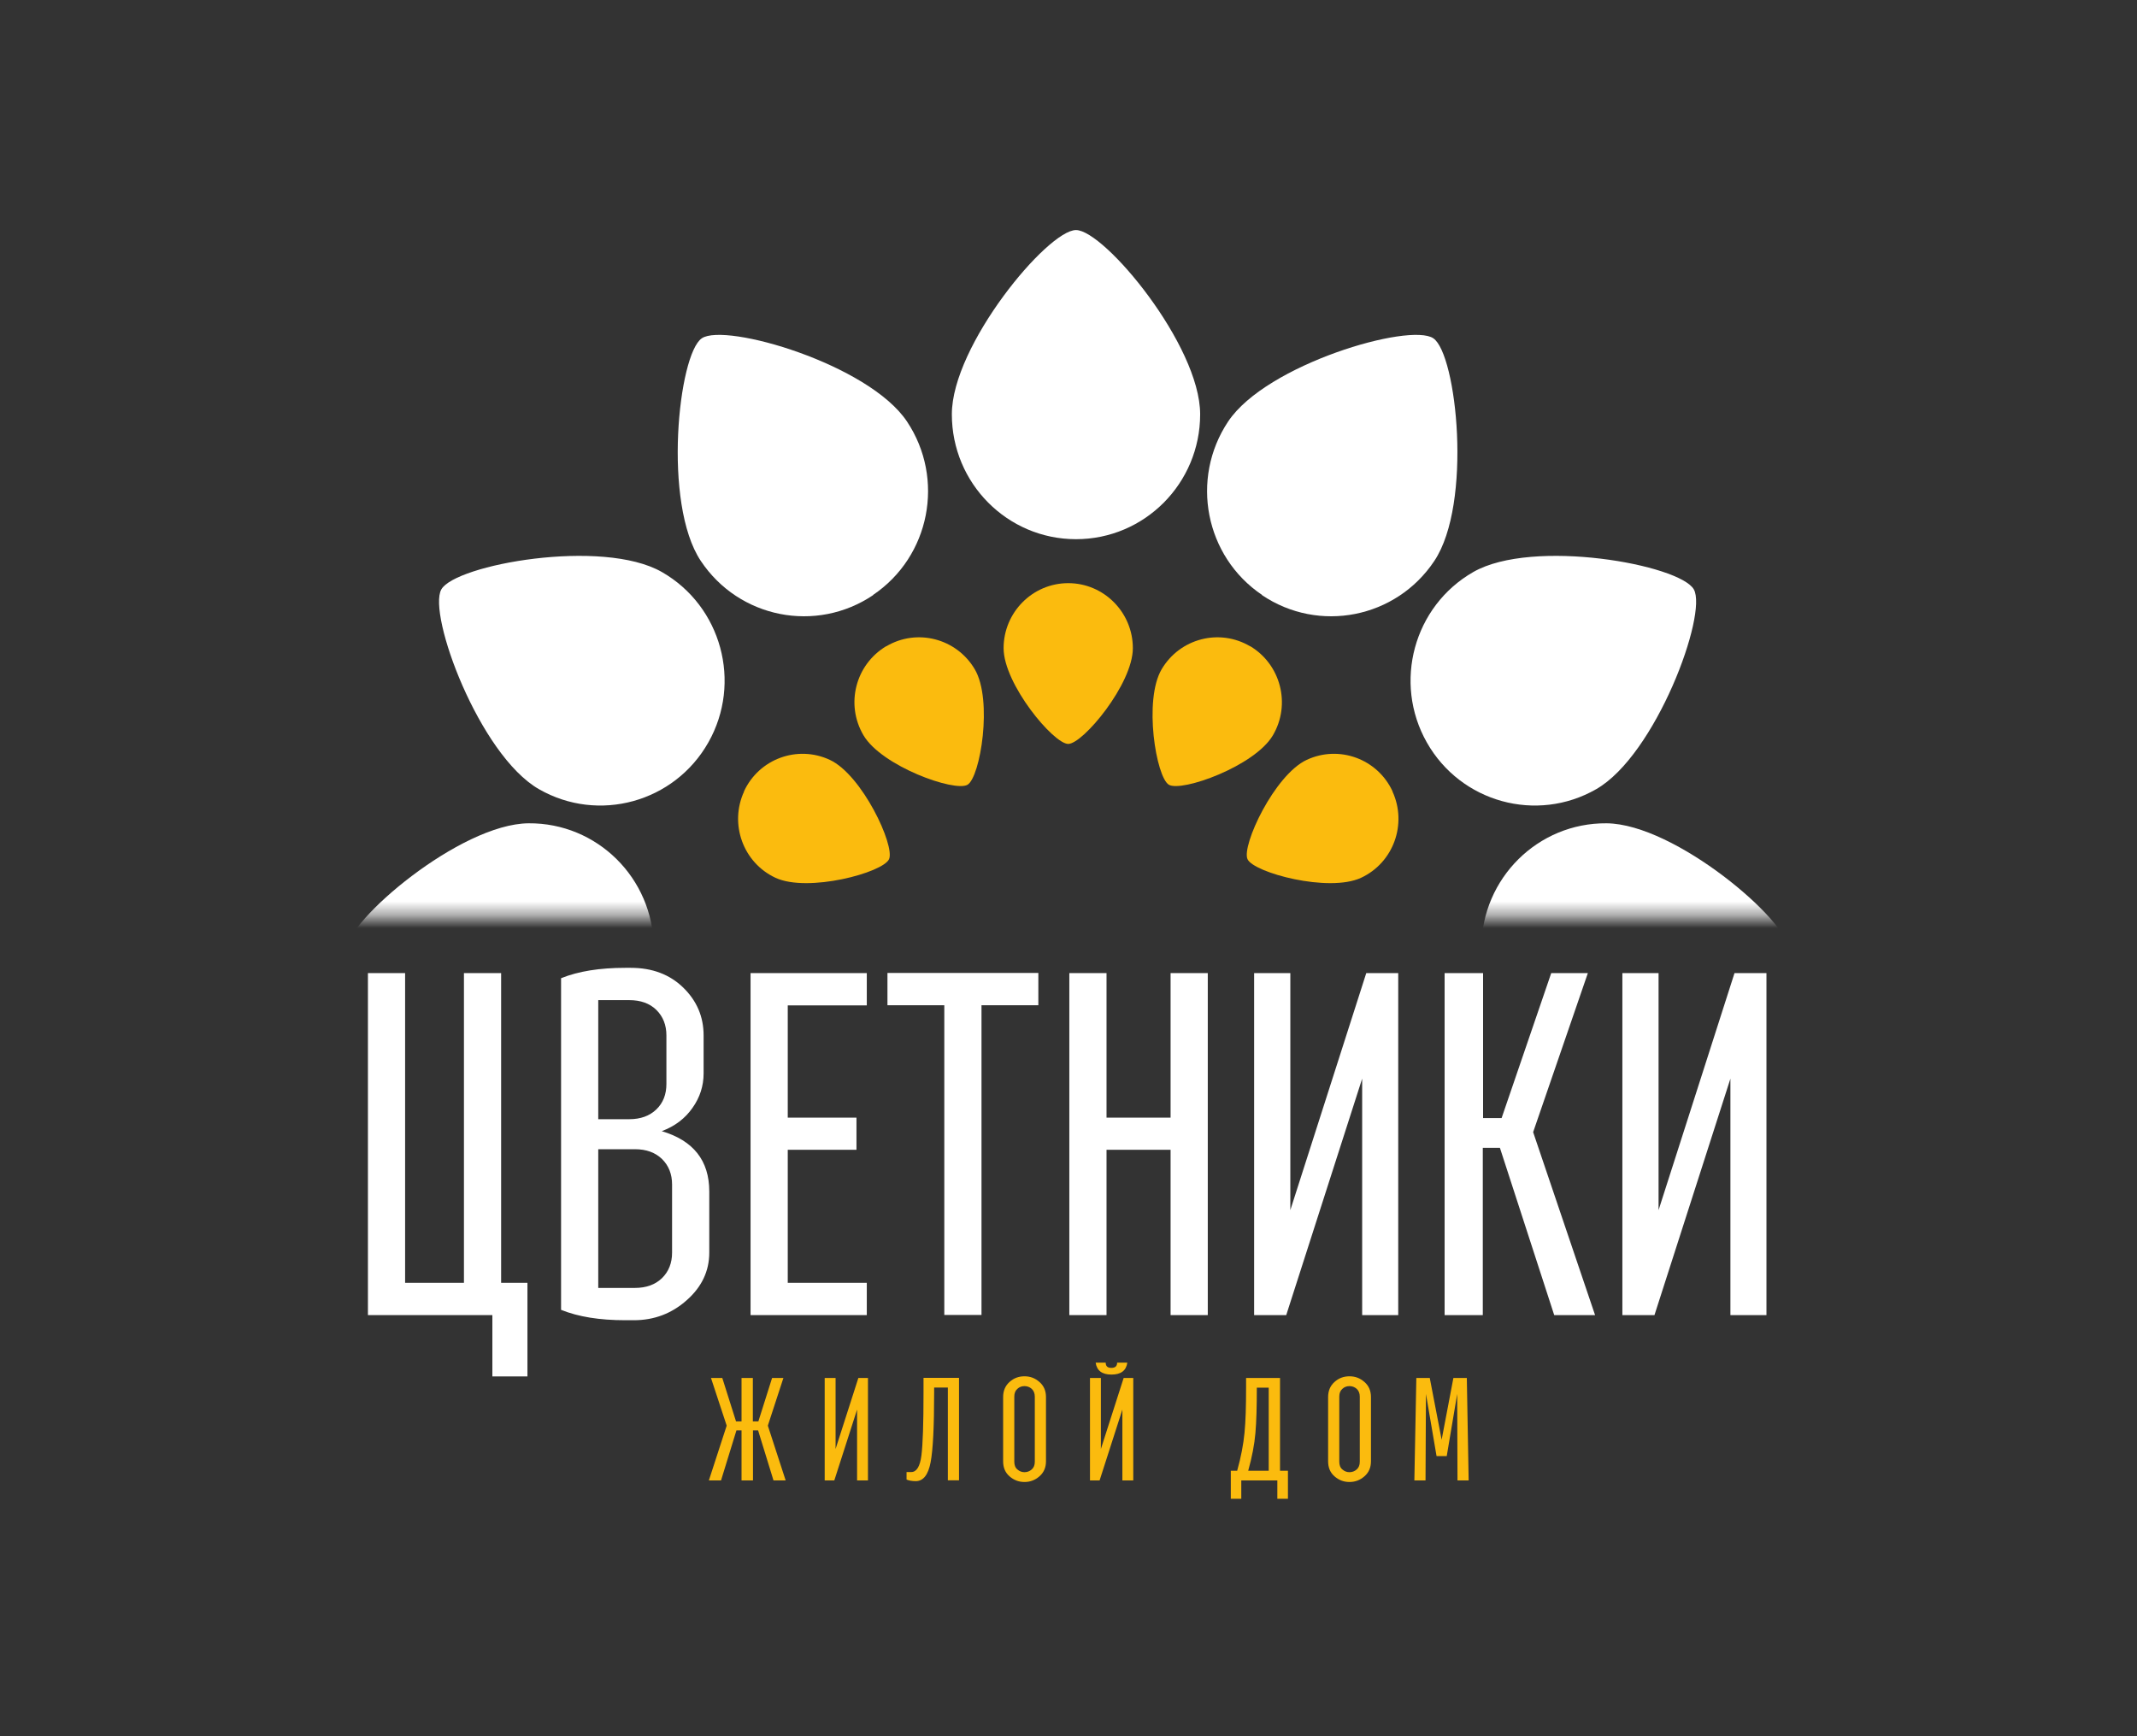 <?xml version="1.0" encoding="UTF-8"?> <svg xmlns="http://www.w3.org/2000/svg" width="160" height="130" viewBox="0 0 160 130" fill="none"><rect x="0" y="0" width="160" height="130" fill="#333333" stroke="none"/><path d="M80.561 40.372C75.427 40.372 71.266 36.186 71.266 31.019C71.266 25.853 78.444 17.225 80.561 17.225C82.679 17.225 89.857 25.853 89.857 31.019C89.857 36.186 85.697 40.372 80.561 40.372Z" fill="white"></path><path d="M94.493 44.547C90.227 41.671 89.094 35.855 91.952 31.562C94.811 27.269 105.557 24.137 107.315 25.33C109.072 26.523 110.258 37.708 107.389 42.001C104.53 46.294 98.749 47.434 94.483 44.557L94.493 44.547Z" fill="white"></path><path d="M106.83 55.594C104.289 51.109 105.845 45.389 110.302 42.833C114.76 40.276 125.771 42.279 126.819 44.132C127.867 45.986 123.971 56.532 119.513 59.088C115.056 61.645 109.371 60.079 106.83 55.594Z" fill="white"></path><path d="M65.367 44.547C69.634 41.671 70.767 35.855 67.908 31.562C65.049 27.269 54.303 24.137 52.545 25.33C50.788 26.523 49.602 37.708 52.471 42.001C55.33 46.294 61.111 47.434 65.377 44.557L65.367 44.547Z" fill="white"></path><path d="M53.033 55.594C55.574 51.109 54.017 45.389 49.56 42.833C45.103 40.276 34.092 42.279 33.043 44.132C31.995 45.986 35.891 56.532 40.349 59.088C44.806 61.645 50.492 60.079 53.033 55.594Z" fill="white"></path><path d="M79.979 43.664C77.311 43.664 75.141 45.848 75.141 48.532C75.141 51.217 78.878 55.701 79.979 55.701C81.08 55.701 84.818 51.217 84.818 48.532C84.818 45.848 82.647 43.664 79.979 43.664Z" fill="#FBBB0E"></path><path d="M93.603 48.394C91.305 47.03 88.341 47.797 86.975 50.109C85.609 52.42 86.562 58.194 87.515 58.758C88.468 59.323 93.941 57.374 95.307 55.051C96.662 52.74 95.9 49.757 93.603 48.383V48.394Z" fill="#FBBB0E"></path><path d="M104.265 59.259C103.143 56.82 100.263 55.765 97.838 56.894C95.414 58.023 92.947 63.318 93.402 64.329C93.858 65.341 99.48 66.854 101.904 65.725C104.329 64.596 105.377 61.698 104.255 59.259H104.265Z" fill="#FBBB0E"></path><path d="M66.353 48.394C68.65 47.03 71.615 47.797 72.981 50.109C74.347 52.42 73.394 58.194 72.441 58.758C71.488 59.323 66.014 57.374 64.648 55.051C63.282 52.729 64.055 49.757 66.353 48.383V48.394Z" fill="#FBBB0E"></path><path d="M55.701 59.259C56.823 56.82 59.703 55.765 62.128 56.894C64.552 58.023 67.019 63.318 66.564 64.329C66.109 65.341 60.487 66.854 58.062 65.725C55.638 64.596 54.59 61.698 55.712 59.259H55.701Z" fill="#FBBB0E"></path><path d="M39.49 103.06H36.864V98.469H27.547V72.861H30.331V96.051H34.736V72.861H37.52V96.051H39.49V103.06Z" fill="white"></path><path d="M53.104 93.793C53.104 95.167 52.542 96.36 51.42 97.35C50.298 98.352 48.974 98.852 47.46 98.852H46.804C44.898 98.852 43.3 98.597 42.008 98.075V73.244C43.3 72.722 44.898 72.467 46.804 72.467H47.227C48.826 72.467 50.139 72.957 51.156 73.948C52.172 74.938 52.68 76.131 52.68 77.527V80.371C52.68 81.308 52.405 82.171 51.844 82.959C51.293 83.748 50.52 84.333 49.546 84.696C51.918 85.399 53.104 86.901 53.104 89.212V93.803V93.793ZM49.895 81.148V77.527C49.895 76.749 49.641 76.11 49.144 75.62C48.646 75.13 47.969 74.885 47.111 74.885H44.792V83.801H47.111C47.958 83.801 48.636 83.556 49.144 83.066C49.652 82.576 49.895 81.937 49.895 81.159V81.148ZM50.319 93.793V88.69C50.319 87.913 50.065 87.273 49.567 86.783C49.059 86.293 48.392 86.048 47.535 86.048H44.792V96.434H47.535C48.382 96.434 49.059 96.189 49.567 95.699C50.065 95.209 50.319 94.57 50.319 93.793Z" fill="white"></path><path d="M64.898 98.469H56.195V72.861H64.898V75.279H58.98V83.684H64.125V86.091H58.98V96.051H64.898V98.469Z" fill="white"></path><path d="M77.742 75.268H73.486V98.458H70.701V75.268H66.445V72.85H77.742V75.268Z" fill="white"></path><path d="M90.428 98.469H87.643V86.091H82.847V98.469H80.062V72.861H82.847V83.684H87.643V72.861H90.428V98.469Z" fill="white"></path><path d="M104.698 98.469H101.987V80.765L96.302 98.469H93.898V72.861H96.609V90.608L102.294 72.861H104.687V98.469H104.698Z" fill="white"></path><path d="M111.04 72.861V83.716H112.427L116.143 72.861H118.885L114.788 84.77L119.425 98.469H116.366L112.3 85.942H111.019V98.469H108.16V72.861H111.019H111.04Z" fill="white"></path><path d="M132.268 98.469H129.558V80.765L123.872 98.469H121.469V72.861H124.179V90.608L129.865 72.861H132.257V98.469H132.268Z" fill="white"></path><path d="M55.509 103.178H56.367V106.427H56.78L57.807 103.178H58.654L57.489 106.746L58.823 110.847H57.913L56.759 107.098H56.377V110.847H55.52V107.098H55.139L53.985 110.847H53.074L54.408 106.746L53.233 103.178H54.08L55.107 106.427H55.52V103.178H55.509Z" fill="#FBBB0E"></path><path d="M64.986 110.847H64.171V105.543L62.466 110.847H61.746V103.178H62.561V108.493L64.266 103.178H64.986V110.847Z" fill="#FBBB0E"></path><path d="M68.563 110.902C68.288 110.902 68.055 110.859 67.875 110.784V110.22H68.224C68.627 110.22 68.881 109.804 68.987 108.984C69.093 108.164 69.145 106.598 69.145 104.286V103.168H71.803V110.838H70.967V103.892H69.94V104.286C69.94 106.822 69.855 108.558 69.675 109.495C69.495 110.433 69.124 110.902 68.563 110.902Z" fill="#FBBB0E"></path><path d="M75.106 109.41V104.606C75.106 104.137 75.264 103.764 75.582 103.477C75.9 103.189 76.27 103.051 76.704 103.051C77.138 103.051 77.498 103.189 77.826 103.477C78.155 103.764 78.314 104.137 78.314 104.606V109.41C78.314 109.879 78.155 110.252 77.826 110.539C77.498 110.827 77.128 110.965 76.704 110.965C76.281 110.965 75.91 110.827 75.582 110.539C75.254 110.252 75.106 109.879 75.106 109.41ZM77.477 109.442V104.574C77.477 104.318 77.392 104.127 77.244 103.988C77.085 103.85 76.905 103.786 76.704 103.786C76.503 103.786 76.323 103.85 76.175 103.988C76.016 104.127 75.942 104.318 75.942 104.574V109.442C75.942 109.698 76.016 109.9 76.175 110.028C76.334 110.166 76.503 110.23 76.704 110.23C76.905 110.23 77.085 110.166 77.244 110.028C77.403 109.89 77.477 109.698 77.477 109.442Z" fill="#FBBB0E"></path><path d="M84.849 110.847H84.034V105.543L82.329 110.847H81.609V103.178H82.425V108.493L84.129 103.178H84.849V110.847ZM83.653 102.027H84.404C84.32 102.624 83.928 102.922 83.219 102.922C82.509 102.922 82.118 102.624 82.033 102.027H82.785C82.785 102.294 82.922 102.421 83.208 102.421C83.494 102.421 83.642 102.294 83.642 102.027H83.653Z" fill="#FBBB0E"></path><path d="M96.419 112.221H95.636V110.847H92.936V112.221H92.152V110.123H92.629C92.915 109.1 93.095 108.152 93.179 107.279C93.264 106.405 93.296 105.287 93.296 103.913V103.178H95.837V110.123H96.43V112.221H96.419ZM93.444 110.123H94.99V103.902H94.1C94.1 105.308 94.069 106.437 93.995 107.3C93.921 108.163 93.74 109.1 93.455 110.123H93.444Z" fill="#FBBB0E"></path><path d="M99.438 109.41V104.606C99.438 104.137 99.596 103.764 99.914 103.477C100.232 103.189 100.602 103.051 101.036 103.051C101.47 103.051 101.83 103.189 102.159 103.477C102.487 103.764 102.646 104.137 102.646 104.606V109.41C102.646 109.879 102.487 110.252 102.159 110.539C101.83 110.827 101.46 110.965 101.036 110.965C100.613 110.965 100.242 110.827 99.914 110.539C99.586 110.252 99.438 109.879 99.438 109.41ZM101.809 109.442V104.574C101.809 104.318 101.724 104.127 101.576 103.988C101.417 103.85 101.237 103.786 101.036 103.786C100.835 103.786 100.655 103.85 100.507 103.988C100.348 104.127 100.274 104.318 100.274 104.574V109.442C100.274 109.698 100.348 109.9 100.507 110.028C100.666 110.166 100.835 110.23 101.036 110.23C101.237 110.23 101.417 110.166 101.576 110.028C101.735 109.89 101.809 109.698 101.809 109.442Z" fill="#FBBB0E"></path><path d="M109.96 110.847H109.124L109.103 104.371L108.319 109.026H107.557L106.763 104.371L106.731 110.847H105.895L106.043 103.178H107.049L107.938 107.801L108.817 103.178H109.823L109.96 110.847Z" fill="#FBBB0E"></path><mask id="mask0_6334_1950" style="mask-type:luminance" maskUnits="userSpaceOnUse" x="21" y="58" width="119" height="11"><path d="M139.586 58.853H21.164V68.611H139.586V58.853Z" fill="white"></path></mask><g mask="url(#mask0_6334_1950)"><path d="M110.914 70.923C110.957 65.757 115.149 61.602 120.284 61.645C125.419 61.688 133.932 68.974 133.921 71.115C133.911 73.256 125.271 80.403 120.136 80.361C115.001 80.318 110.872 76.1 110.914 70.934V70.923Z" fill="white"></path><path d="M48.944 70.923C48.902 65.757 44.709 61.602 39.574 61.645C34.439 61.688 25.927 68.974 25.938 71.115C25.948 73.256 34.587 80.403 39.722 80.361C44.858 80.318 48.987 76.1 48.944 70.934V70.923Z" fill="white"></path></g></svg> 